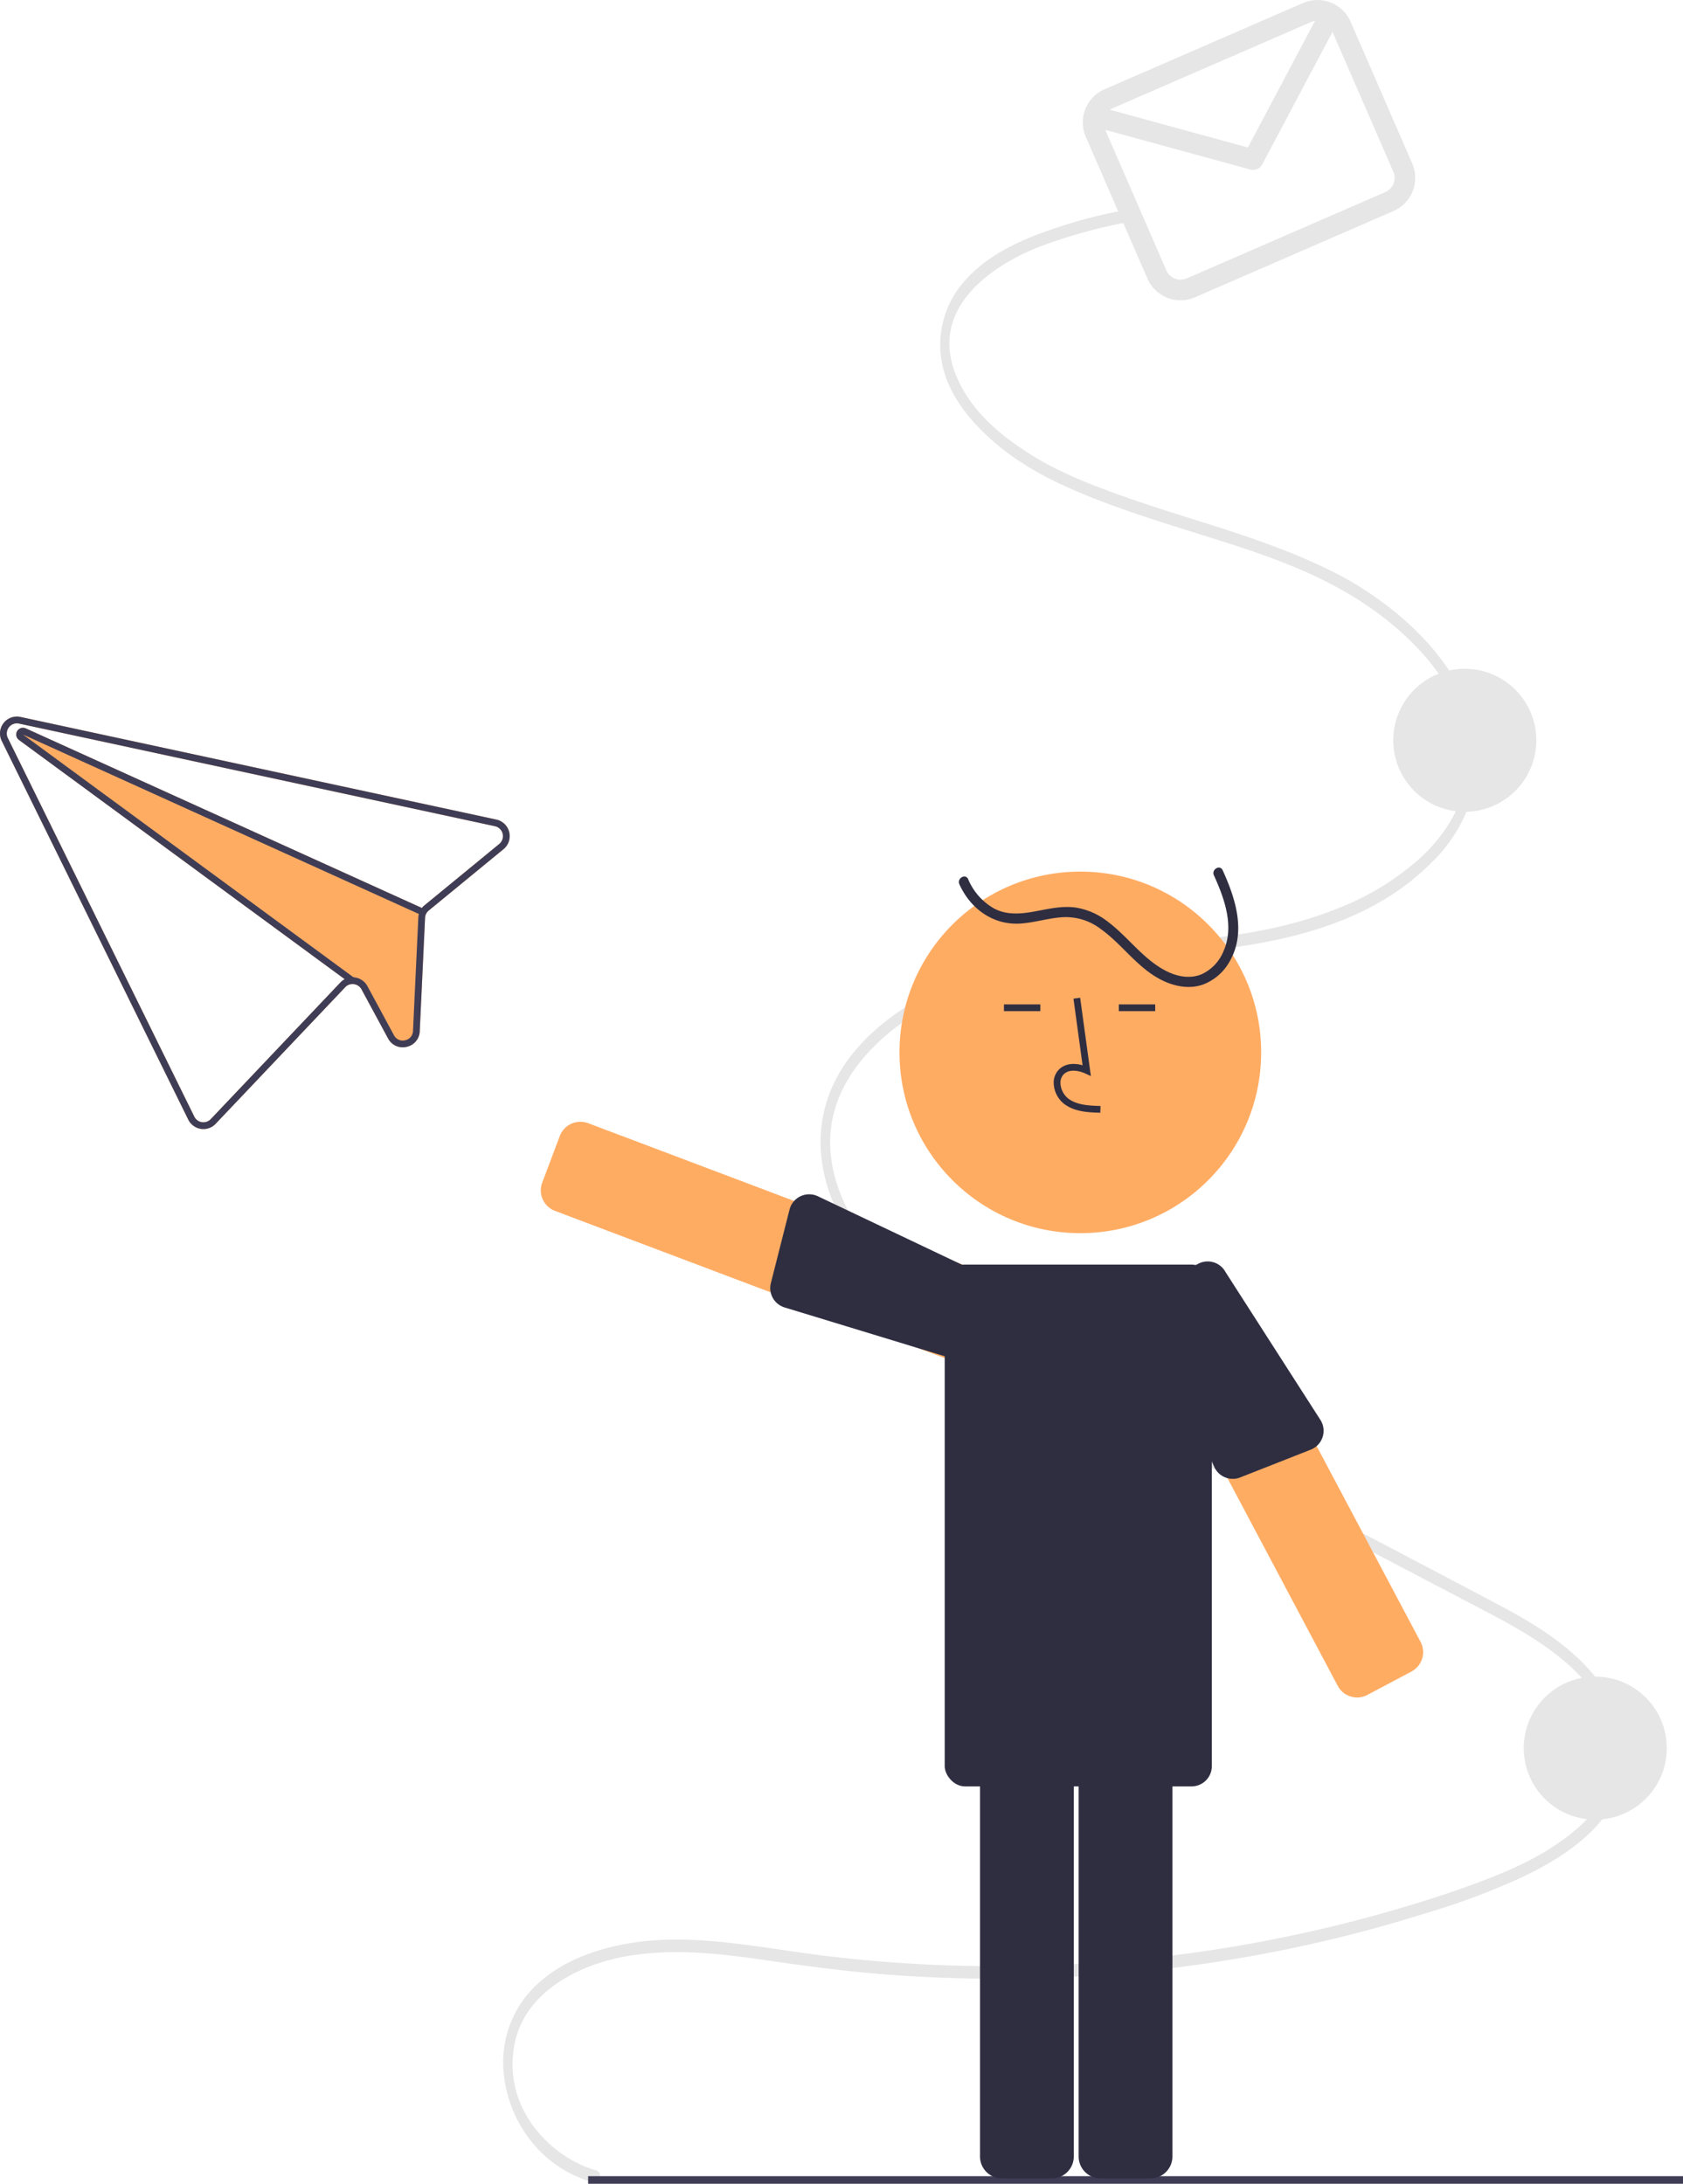 <svg data-name="Layer 1" xmlns="http://www.w3.org/2000/svg" width="498.099" height="646.465" viewBox="0 0 498.099 646.465" xmlns:xlink="http://www.w3.org/1999/xlink"><path d="M497.856,369.39,358.823,339.399l-1.807-.389a5.002,5.002,0,0,0-5.546,7.106L406.672,458.217a5.018,5.018,0,0,0,3.727,2.729,4.968,4.968,0,0,0,4.379-1.502l38.342-40.428a2.91,2.91,0,0,1,2.139-.934,3.011,3.011,0,0,1,2.68,1.558l7.854,14.526a4.886,4.886,0,0,0,5.471,2.507l.039-.009a4.893,4.893,0,0,0,3.877-4.647l1.573-33.532a3.058,3.058,0,0,1,.307-1.205,3.254,3.254,0,0,1,.788-.973L499.968,378.151a5.006,5.006,0,0,0-2.112-8.761Zm.849,7.217-22.12,18.158a4.933,4.933,0,0,0-.779.787l-117.235-53.168a1.744,1.744,0,0,0-.322-.113,2.003,2.003,0,0,0-1.669,3.565l96.393,70.807a4.796,4.796,0,0,0-1.306.995l-38.341,40.428a3,3,0,0,1-4.864-.737L353.261,345.228a3.008,3.008,0,0,1,3.328-4.26l1.85.4,138.989,29.981a3.007,3.007,0,0,1,1.277,5.258Z" transform="translate(-350.951 -126.767)" fill="#ffac63"/><path d="M527.492,769.293c-12.471-3.368-27.649-17.378-24.399-36.634,1.612-9.55,7.797-15.732,14.21-19.729,8.871-5.529,18.974-7.613,28.71-8.139,11.23-.607,22.447.924,33.593,2.543,11.003,1.598,22.008,3.029,33.06,3.903A426.181,426.181,0,0,0,741.702,701.655q15.65-3.612,31.113-8.474a213.747,213.747,0,0,0,28.579-10.681c12.256-5.884,32.187-17.334,30.562-38.539-.862-11.244-7.483-20.224-14.162-26.48-8.075-7.565-17.42-12.542-26.572-17.375-42.57-22.482-85.224-44.696-127.836-67.042-9.945-5.215-19.956-10.291-29.608-16.403-9.036-5.722-18.031-12.369-25.303-21.559-6.352-8.027-12.027-18.803-11.827-30.85.166-9.99,4.712-18.468,10.28-24.804,13.785-15.686,33.286-22.046,50.91-25.378,21.897-4.139,44.11-4.118,66.021-8.114,17.692-3.227,36.595-9.457,50.984-24.056a45.6,45.6,0,0,0,12.429-21.715,42.678,42.678,0,0,0-2.556-25.768c-3.898-9.31-10.115-16.726-16.652-22.798a99.914,99.914,0,0,0-25.256-16.873c-19.433-9.26-39.868-14.082-59.773-21.188-9.762-3.485-19.623-7.307-28.688-13.293-7.68-5.072-16.046-11.908-20.318-22.074-8.816-20.975,12.215-33.475,24.132-38.211a155.156,155.156,0,0,1,24.941-7.14c1.797-.386,1.034-3.973-.754-3.589a149.217,149.217,0,0,0-26.191,7.648c-7.186,2.986-14.601,6.91-20.245,13.662a28.438,28.438,0,0,0-6.426,22.235c1.495,10.064,7.994,17.818,14.098,23.435,8.072,7.428,17.275,12.278,26.605,16.232,9.827,4.164,19.863,7.41,29.895,10.593,20.047,6.361,40.993,12.03,59.09,25.566,12.659,9.469,29.857,27.223,25.646,49.229-1.869,9.769-7.546,17.406-13.671,23.024a79.603,79.603,0,0,1-24.484,14.887c-40.103,16.139-84.238,4.598-123.308,26.518-13.284,7.453-29.419,21.023-29.549,42.374-.067,11.091,4.378,21.264,9.875,29.304,6.583,9.63,15.108,16.751,23.781,22.703a276.823,276.823,0,0,0,28.399,16.442q16.031,8.42,32.069,16.818l64.884,34.026L785.055,600.852c9.839,5.16,19.931,10.109,28.877,17.683,7.325,6.202,15.979,16.376,15.232,29.01-.594,10.033-7.259,17.274-13.349,22.115-7.887,6.268-16.746,10.323-25.561,13.692-10.167,3.886-20.502,7.11-30.856,10.008a416.592,416.592,0,0,1-64.737,12.671A425.692,425.692,0,0,1,628.895,708.482q-16.637-.67-33.223-2.662c-11.398-1.373-22.746-3.488-34.173-4.426-10.336-.849-20.771-.652-30.95,2.076-8.499,2.278-17.478,6.337-23.93,14.259a31.543,31.543,0,0,0-6.696,21.305,38.256,38.256,0,0,0,7.843,21.112,35.489,35.489,0,0,0,18.972,12.736c1.782.481,2.543-3.105.754-3.589Z" transform="translate(-350.951 -126.767)" fill="#e6e6e6"/><rect x="174.066" y="644.224" width="324.033" height="2.241" fill="#3f3d56"/><circle cx="472.137" cy="517.502" r="21.168" fill="#e6e6e6"/><circle cx="433.518" cy="219.148" r="21.168" fill="#e6e6e6"/><path d="M736.61,127.653l-58.777,25.552a10.694,10.694,0,0,0-5.538,14.055l18.251,41.983a10.694,10.694,0,0,0,14.055,5.538l58.777-25.552A10.694,10.694,0,0,0,768.916,175.174l-18.251-41.983A10.694,10.694,0,0,0,736.61,127.653Zm2.433,5.598a4.557,4.557,0,0,1,1.099-.316L720.27,170.427l-40.815-11.169a4.581,4.581,0,0,1,.811-.455Zm21.901,50.38-58.777,25.552a4.583,4.583,0,0,1-6.023-2.373L678.057,165.203l42.96,11.756a3.052,3.052,0,0,0,3.502-1.514l20.799-39.243,18,41.405A4.583,4.583,0,0,1,760.945,183.631Z" transform="translate(-350.951 -126.767)" fill="#e6e6e6"/><circle cx="319.733" cy="311.538" r="53.519" fill="#ffac63"/><path d="M662.251,771.651H647.491a6.508,6.508,0,0,1-6.5-6.5V642.137a6.508,6.508,0,0,1,6.5-6.5H662.251a6.508,6.508,0,0,1,6.5,6.5V765.151A6.508,6.508,0,0,1,662.251,771.651Z" transform="translate(-350.951 -126.767)" fill="#2f2e41"/><path d="M691.443,771.651H676.684a6.508,6.508,0,0,1-6.5-6.5V642.137a6.508,6.508,0,0,1,6.5-6.5h14.76a6.508,6.508,0,0,1,6.5,6.5V765.151A6.508,6.508,0,0,1,691.443,771.651Z" transform="translate(-350.951 -126.767)" fill="#2f2e41"/><path d="M752.606,629.274a6.544,6.544,0,0,1-1.913-.288,6.46,6.46,0,0,1-3.836-3.168l-57.665-108.661a6.499,6.499,0,0,1,2.694-8.788l13.037-6.919a6.499,6.499,0,0,1,8.789,2.694L771.377,612.805a6.498,6.498,0,0,1-2.694,8.788L755.646,628.512A6.46,6.46,0,0,1,752.606,629.274Z" transform="translate(-350.951 -126.767)" fill="#ffac63"/><path d="M632.563,529.116a6.46,6.46,0,0,1-2.283-.417h-.001L515.202,485.226a6.494,6.494,0,0,1-3.775-8.377l5.206-13.808a6.519,6.519,0,0,1,8.386-3.777l115.075,43.464a6.518,6.518,0,0,1,3.786,8.375l-5.216,13.81A6.529,6.529,0,0,1,632.563,529.116Z" transform="translate(-350.951 -126.767)" fill="#ffac63"/><rect x="279.594" y="374.355" width="79.062" height="154.476" rx="6" fill="#2f2e41"/><path d="M710.215,385.894c3.144,6.901,6.155,15.241,2.77,22.623a12.724,12.724,0,0,1-6.516,6.708c-3.489,1.392-7.291.597-10.524-1.085-6.806-3.542-11.193-10.124-17.27-14.633a20.534,20.534,0,0,0-9.504-4.096c-3.993-.52-7.957.421-11.863,1.148-4.154.773-8.447,1.181-12.291-.925a18.044,18.044,0,0,1-7.541-8.615c-.792-1.757-3.378-.234-2.59,1.514,3.269,7.257,10.029,12.202,18.152,11.63,4.298-.303,8.449-1.69,12.755-1.889a17.043,17.043,0,0,1,10.903,3.486c6.672,4.756,11.2,12.06,18.855,15.514,3.611,1.63,7.747,2.309,11.555.905a15.148,15.148,0,0,0,7.737-6.738c5.023-8.649,1.797-18.648-2.037-27.062-.799-1.754-3.386-.231-2.59,1.514Z" transform="translate(-350.951 -126.767)" fill="#2f2e41"/><path d="M676.601,456.175c-3.306-.093-7.421-.208-10.59-2.523a8.134,8.134,0,0,1-3.2-6.072,5.47,5.47,0,0,1,1.86-4.493c1.654-1.399,4.071-1.728,6.679-.961l-2.7-19.726,1.982-.271,3.173,23.189-1.654-.758c-1.917-.88-4.552-1.329-6.188.055a3.515,3.515,0,0,0-1.152,2.895,6.147,6.147,0,0,0,2.381,4.528c2.467,1.802,5.746,2.035,9.467,2.139Z" transform="translate(-350.951 -126.767)" fill="#2f2e41"/><rect x="297.128" y="297.333" width="10.771" height="2" fill="#2f2e41"/><rect x="331.128" y="297.333" width="10.771" height="2" fill="#2f2e41"/><path d="M630.456,528.232l-47.294-14.421a6,6,0,0,1-4.066-7.215l5.521-21.754a6,6,0,0,1,8.391-3.943l46.908,22.297a6.011,6.011,0,0,1,3.495,7.73l-5.217,13.81A6.011,6.011,0,0,1,630.456,528.232Z" transform="translate(-350.951 -126.767)" fill="#2f2e41"/><path d="M690.042,515.926,710.325,561.018a6,6,0,0,0,7.671,3.121l20.882-8.226a6,6,0,0,0,2.851-8.822l-28.047-43.714a6.011,6.011,0,0,0-8.11-2.49l-13.04,6.92A6.011,6.011,0,0,0,690.042,515.926Z" transform="translate(-350.951 -126.767)" fill="#2f2e41"/><path d="M497.856,369.39,358.823,339.399l-1.807-.389a5.002,5.002,0,0,0-5.546,7.106L406.672,458.217a5.018,5.018,0,0,0,3.727,2.729,4.968,4.968,0,0,0,4.379-1.502l38.342-40.428a2.91,2.91,0,0,1,2.139-.934,3.011,3.011,0,0,1,2.68,1.558l7.854,14.526a4.886,4.886,0,0,0,5.471,2.507l.039-.009a4.893,4.893,0,0,0,3.877-4.647l1.573-33.532a3.058,3.058,0,0,1,.307-1.205,3.254,3.254,0,0,1,.788-.973L499.968,378.151a5.006,5.006,0,0,0-2.112-8.761Zm.849,7.217-22.12,18.158a4.933,4.933,0,0,0-.779.787,4.647,4.647,0,0,0-.532.835,4.796,4.796,0,0,0-.363.951l.002.01a4.731,4.731,0,0,0-.158,1.049l-1.573,33.532a2.904,2.904,0,0,1-2.323,2.788l-.02.004a2.911,2.911,0,0,1-3.291-1.494l-7.856-14.536a4.989,4.989,0,0,0-4.1-2.606l-.01.002c-.114-.005-.228-.011-.34-.007a4.866,4.866,0,0,0-2.272.564,4.796,4.796,0,0,0-1.306.995l-38.341,40.428a3,3,0,0,1-4.864-.737L353.261,345.228a3.008,3.008,0,0,1,3.328-4.26l1.85.4,138.989,29.981a3.007,3.007,0,0,1,1.277,5.258Z" transform="translate(-350.951 -126.767)" fill="#3f3d56"/><path d="M476.25,395.75l-.826,1.822-.51-.225-.002-.01L357.769,344.22l97.816,71.865.01-.002.259.199-1.179,1.613-1.701-1.252-96.393-70.807a2.003,2.003,0,0,1,1.669-3.565,1.744,1.744,0,0,1,.322.113l117.235,53.168Z" transform="translate(-350.951 -126.767)" fill="#3f3d56"/></svg>